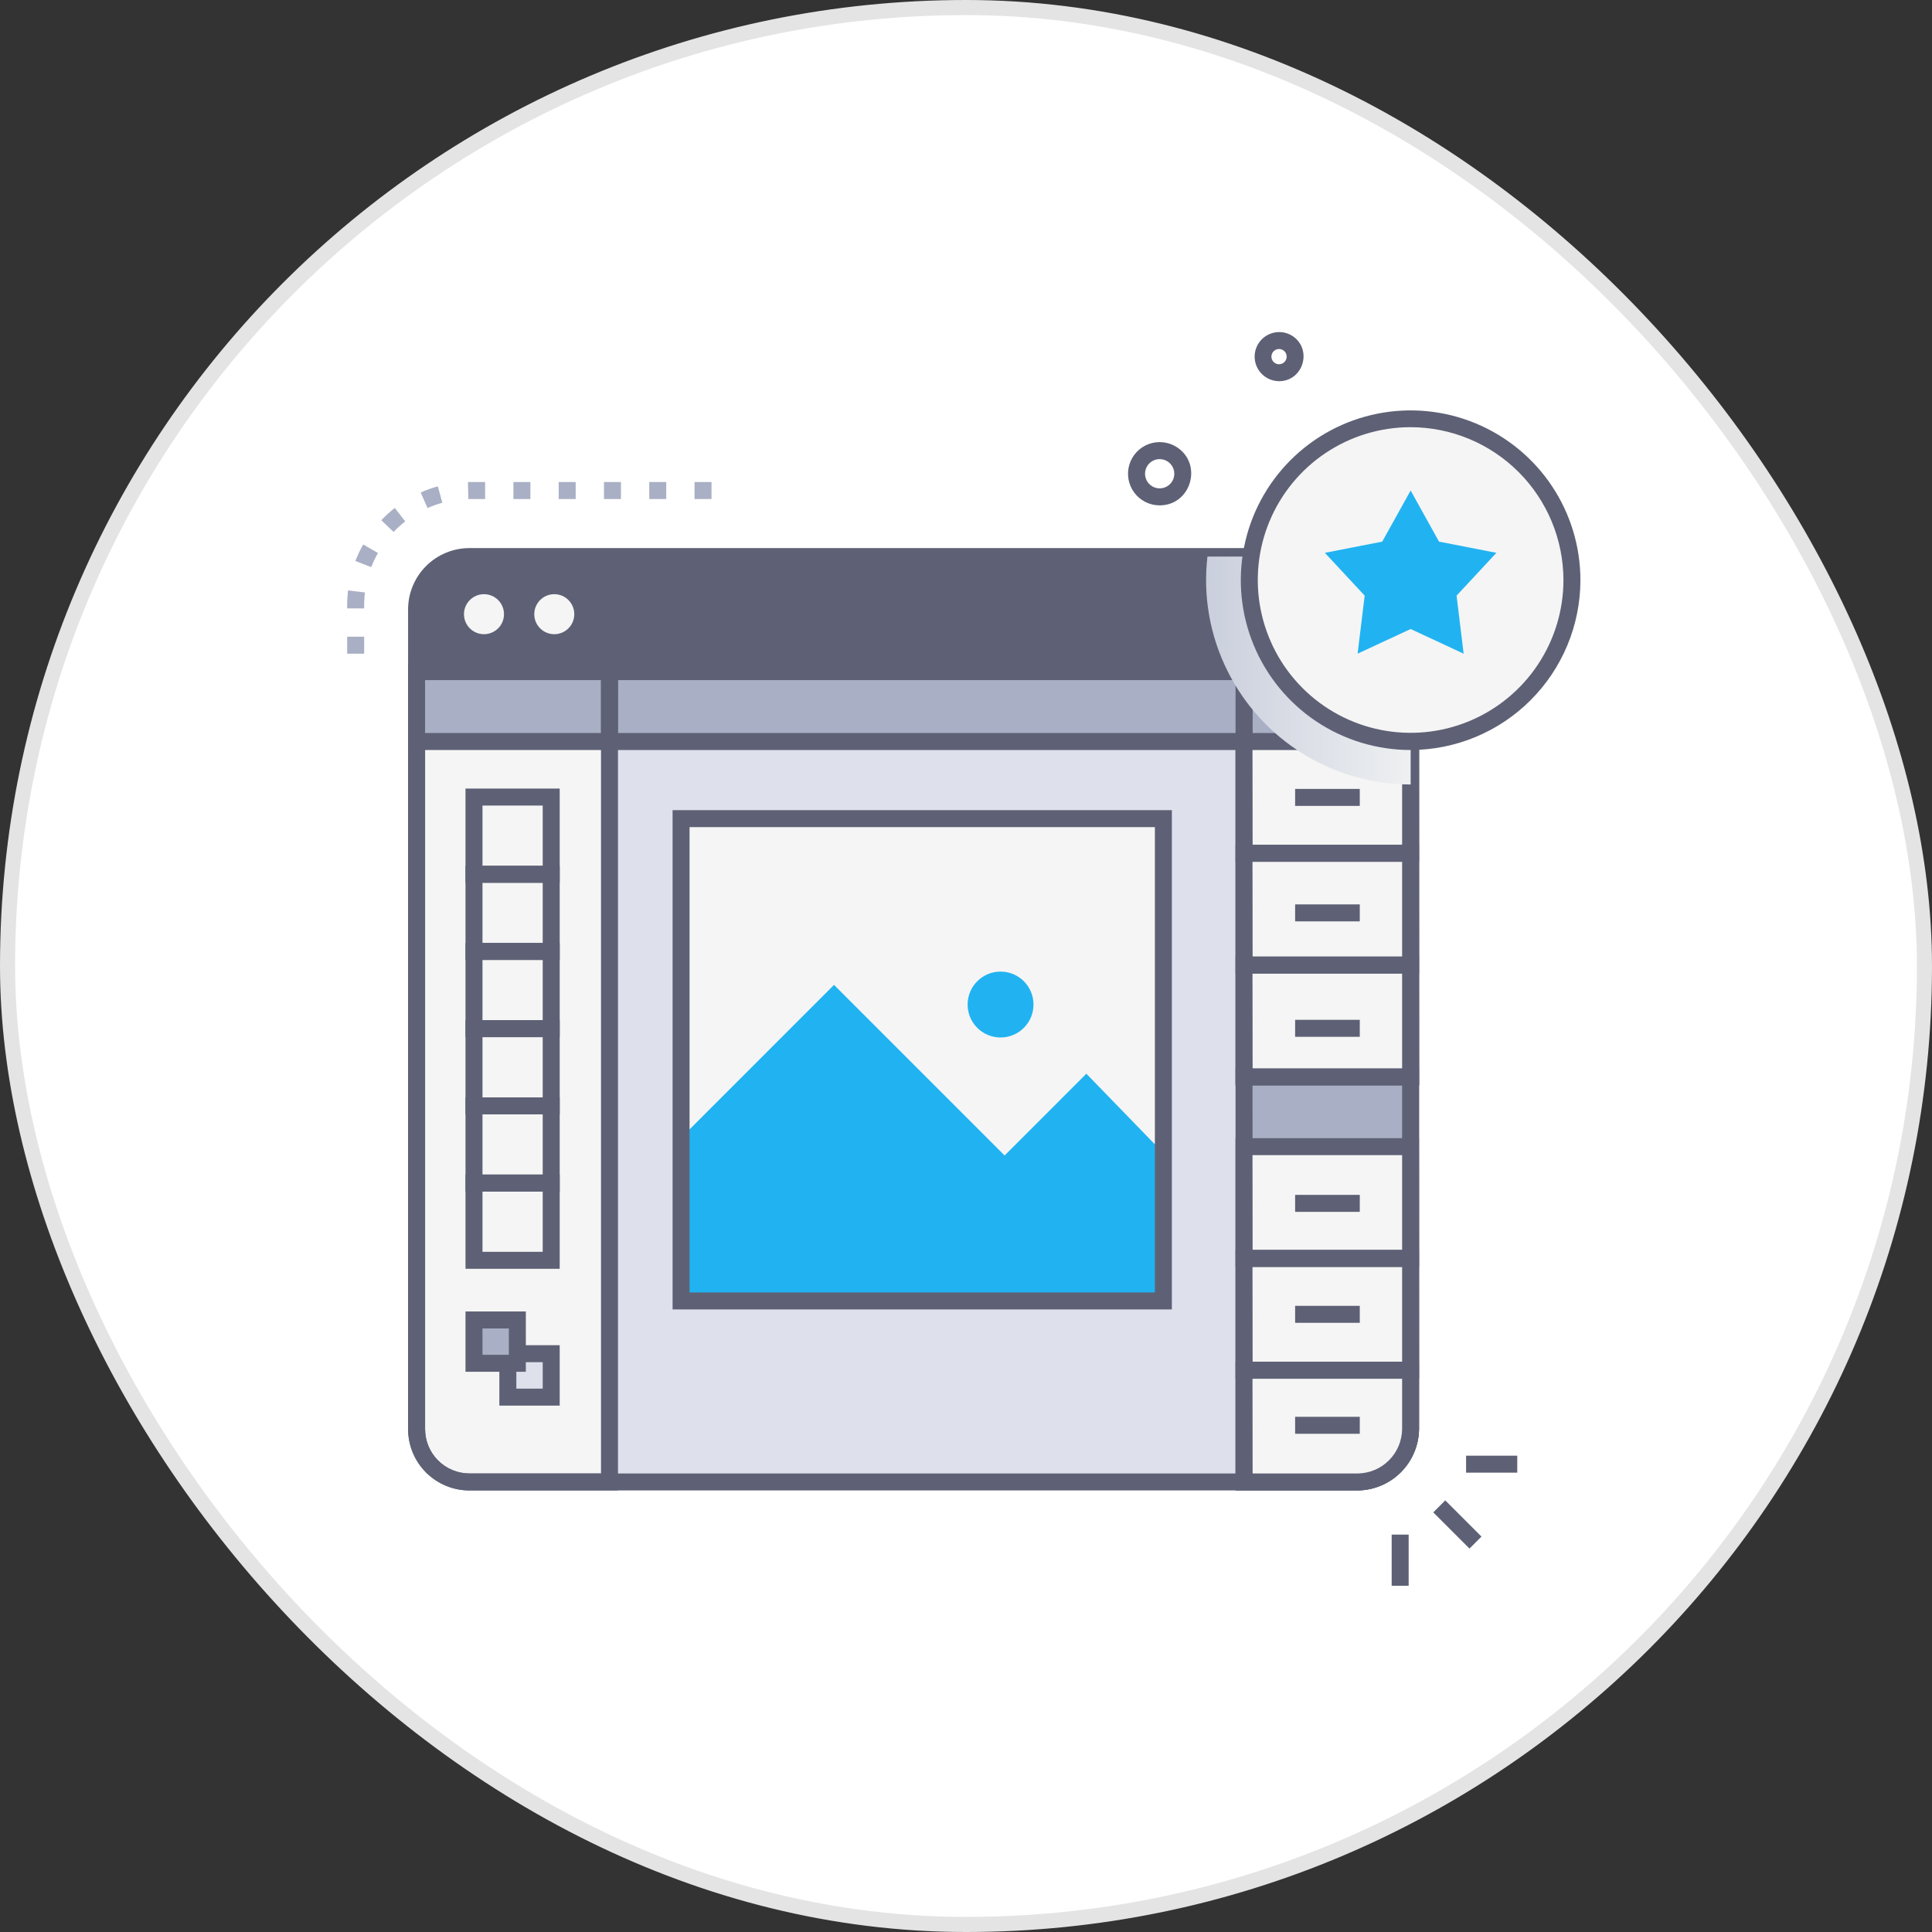 <svg width="128" height="128" viewBox="0 0 128 128" fill="none" xmlns="http://www.w3.org/2000/svg">
<rect x="0" y="0" width="128" height="128" fill="#333333" stroke="none"/>
<rect x="0.5" y="0.5" width="127" height="127" rx="63.5" fill="white"/>
<rect x="0.5" y="0.5" width="127" height="127" rx="63.5" stroke="#E4E4E4"/>
<path d="M93.456 44.498V94.684C93.448 95.61 93.077 96.495 92.423 97.15C91.768 97.804 90.883 98.175 89.957 98.183H31.098C30.171 98.18 29.283 97.81 28.627 97.155C27.972 96.499 27.603 95.611 27.601 94.684V44.498H93.456Z" fill="#F5F5F5"/>
<path d="M82.426 49.127H40.381V98.183H82.426V49.127Z" fill="#DEE1EC"/>
<path d="M89.957 36.882H31.099C30.64 36.882 30.185 36.972 29.76 37.148C29.335 37.324 28.95 37.582 28.625 37.907C28.3 38.232 28.042 38.618 27.866 39.043C27.691 39.468 27.6 39.923 27.601 40.382V44.507H93.458V40.382C93.458 39.923 93.368 39.468 93.192 39.043C93.016 38.618 92.758 38.232 92.433 37.907C92.108 37.582 91.722 37.324 91.297 37.148C90.872 36.972 90.417 36.882 89.957 36.882Z" fill="#5E6175"/>
<path d="M36.723 42.017C37.455 42.017 38.048 41.424 38.048 40.692C38.048 39.96 37.455 39.366 36.723 39.366C35.99 39.366 35.397 39.96 35.397 40.692C35.397 41.424 35.99 42.017 36.723 42.017Z" fill="#F5F5F5"/>
<path d="M32.065 42.017C32.797 42.017 33.391 41.424 33.391 40.692C33.391 39.96 32.797 39.366 32.065 39.366C31.333 39.366 30.74 39.96 30.74 40.692C30.74 41.424 31.333 42.017 32.065 42.017Z" fill="#F5F5F5"/>
<path d="M94.021 45.06H27.037V40.373C27.038 39.296 27.467 38.264 28.228 37.502C28.99 36.741 30.023 36.313 31.1 36.312H89.96C91.036 36.313 92.069 36.742 92.83 37.503C93.591 38.264 94.019 39.296 94.021 40.373V45.06ZM28.162 43.935H92.896V40.373C92.895 39.595 92.585 38.848 92.035 38.298C91.484 37.748 90.738 37.438 89.96 37.437H31.1C30.321 37.438 29.575 37.747 29.024 38.298C28.473 38.848 28.163 39.594 28.162 40.373V43.935Z" fill="#5E6175"/>
<path d="M89.957 98.746H31.098C30.021 98.745 28.989 98.316 28.227 97.555C27.466 96.793 27.039 95.761 27.038 94.684V43.935H94.019V94.684C94.002 95.756 93.569 96.78 92.811 97.538C92.053 98.296 91.029 98.729 89.957 98.746ZM28.163 45.06V94.684C28.164 95.463 28.473 96.209 29.023 96.759C29.573 97.31 30.319 97.62 31.098 97.621H89.957C90.733 97.61 91.474 97.298 92.022 96.749C92.571 96.201 92.883 95.46 92.894 94.684V45.06H28.163Z" fill="#5E6175"/>
<path d="M40.943 98.746H31.098C30.021 98.745 28.989 98.316 28.227 97.555C27.466 96.793 27.039 95.761 27.038 94.684V43.935H40.943V98.746ZM28.163 45.06V94.684C28.164 95.463 28.473 96.209 29.023 96.759C29.573 97.31 30.319 97.62 31.098 97.621H39.818V45.06H28.163Z" fill="#5E6175"/>
<path d="M93.457 44.504H82.428V71.341H93.457V44.504Z" fill="#A9AFC4"/>
<path d="M93.456 71.344V94.684C93.45 95.589 93.096 96.456 92.468 97.107C91.839 97.757 90.985 98.141 90.081 98.179H82.42V71.344H93.456Z" fill="#A9AFC4"/>
<path d="M94.019 71.901H81.857V43.935H94.011L94.019 71.901ZM82.99 70.776H92.894V45.06H82.982L82.99 70.776Z" fill="#5E6175"/>
<path d="M90.087 98.742H81.857V70.78H94.011V94.684C94.002 95.735 93.589 96.741 92.859 97.496C92.129 98.251 91.136 98.697 90.087 98.742ZM82.99 97.617H90.066C90.823 97.582 91.538 97.258 92.063 96.713C92.589 96.168 92.886 95.442 92.894 94.684V71.905H82.982L82.99 97.617Z" fill="#5E6175"/>
<path d="M82.428 44.502H40.381V49.129H82.428V44.502Z" fill="#A9AFC4"/>
<path d="M37.081 58.486H30.841V52.245H37.081V58.486ZM31.966 57.361H35.956V53.37H31.966V57.361Z" fill="#5E6175"/>
<path d="M37.081 63.599H30.841V57.361H37.081V63.599ZM31.966 62.474H35.956V58.486H31.966V62.474Z" fill="#5E6175"/>
<path d="M37.081 68.714H30.841V62.474H37.081V68.714ZM31.966 67.589H35.956V63.599H31.966V67.589Z" fill="#5E6175"/>
<path d="M37.081 73.829H30.841V67.589H37.081V73.829ZM31.966 72.704H35.956V68.714H31.966V72.704Z" fill="#5E6175"/>
<path d="M37.081 78.942H30.841V72.704H37.081V78.942ZM31.966 77.817H35.956V73.829H31.966V77.817Z" fill="#5E6175"/>
<path d="M37.081 84.061H30.841V77.817H37.081V84.061ZM31.966 82.936H35.956V78.942H31.966V82.936Z" fill="#5E6175"/>
<path d="M40.383 44.504H27.601V49.129H40.383V44.504Z" fill="#A9AFC4"/>
<path d="M82.983 49.69H39.818V43.935H82.983V49.69ZM40.936 48.565H81.858V45.06H40.943L40.936 48.565Z" fill="#5E6175"/>
<path d="M40.944 49.69H27.037V43.935H40.944V49.69ZM28.162 48.565H39.819V45.06H28.162V48.565Z" fill="#5E6175"/>
<path d="M36.517 89.693H33.646V92.564H36.517V89.693Z" fill="#DEE1EC"/>
<path d="M93.457 49.127H82.428V56.532H93.457V49.127Z" fill="#F5F5F5"/>
<path d="M93.457 56.534H82.428V63.938H93.457V56.534Z" fill="#F5F5F5"/>
<path d="M93.457 63.938H82.428V71.342H93.457V63.938Z" fill="#F5F5F5"/>
<path d="M94.019 57.096H81.857V48.565H94.011L94.019 57.096ZM82.99 55.971H92.894V49.69H82.982L82.99 55.971Z" fill="#5E6175"/>
<path d="M94.019 64.501H81.857V55.971H94.011L94.019 64.501ZM82.99 63.376H92.894V57.096H82.982L82.99 63.376Z" fill="#5E6175"/>
<path d="M94.019 71.905H81.857V63.376H94.011L94.019 71.905ZM82.99 70.78H92.894V64.501H82.982L82.99 70.78Z" fill="#5E6175"/>
<path d="M93.457 75.97H82.428V83.374H93.457V75.97Z" fill="#F5F5F5"/>
<path d="M93.457 83.374H82.428V90.779H93.457V83.374Z" fill="#F5F5F5"/>
<path d="M93.456 90.781V94.684C93.448 95.61 93.077 96.495 92.423 97.15C91.768 97.804 90.883 98.175 89.957 98.183H82.42V90.781H93.456Z" fill="#F5F5F5"/>
<path d="M94.019 83.937H81.857V75.407H94.011L94.019 83.937ZM82.99 82.812H92.894V76.532H82.982L82.99 82.812Z" fill="#5E6175"/>
<path d="M94.019 91.343H81.857V82.812H94.011L94.019 91.343ZM82.99 90.218H92.894V83.937H82.982L82.99 90.218Z" fill="#5E6175"/>
<path d="M89.957 98.746H81.857V90.218H94.011V94.684C93.995 95.755 93.563 96.777 92.806 97.535C92.05 98.293 91.028 98.727 89.957 98.746ZM82.99 97.621H89.957C90.733 97.61 91.474 97.298 92.022 96.749C92.571 96.201 92.883 95.46 92.894 94.684V91.343H82.982L82.99 97.621Z" fill="#5E6175"/>
<path d="M37.081 93.126H33.084V89.123H37.081V93.126ZM34.209 92.001H35.956V90.248H34.209V92.001Z" fill="#5E6175"/>
<path d="M34.274 87.451H31.403V90.321H34.274V87.451Z" fill="#A9AFC4"/>
<path d="M34.838 90.884H30.841V86.888H34.838V90.884ZM31.966 89.759H33.713V88.013H31.966V89.759Z" fill="#5E6175"/>
<path d="M90.089 52.268H85.805V53.393H90.089V52.268Z" fill="#5E6175"/>
<path d="M90.089 79.163H85.805V80.288H90.089V79.163Z" fill="#5E6175"/>
<path d="M90.089 86.515H85.805V87.64H90.089V86.515Z" fill="#5E6175"/>
<path d="M90.089 93.867H85.805V94.992H90.089V93.867Z" fill="#5E6175"/>
<path d="M90.089 59.918H85.805V61.043H90.089V59.918Z" fill="#5E6175"/>
<path d="M90.089 67.566H85.805V68.691H90.089V67.566Z" fill="#5E6175"/>
<path d="M77.076 54.237H45.123V86.191H77.076V54.237Z" fill="#F5F5F5"/>
<path style="mix-blend-mode:multiply" d="M93.459 40.373C93.458 39.445 93.089 38.555 92.433 37.899C91.776 37.243 90.886 36.874 89.958 36.874H79.996C79.692 39.492 80.161 42.141 81.346 44.494C82.473 46.741 84.203 48.63 86.342 49.951C88.481 51.272 90.945 51.972 93.459 51.974C93.459 44.446 93.474 44.511 93.459 44.492V40.373Z" fill="url(#paint0_linear_12170_1706)"/>
<path d="M93.456 49.127C99.362 49.127 104.149 44.34 104.149 38.434C104.149 32.529 99.362 27.741 93.456 27.741C87.551 27.741 82.763 32.529 82.763 38.434C82.763 44.34 87.551 49.127 93.456 49.127Z" fill="#F5F5F5"/>
<path d="M93.457 49.69C91.231 49.69 89.056 49.03 87.206 47.794C85.356 46.558 83.914 44.801 83.063 42.745C82.211 40.689 81.989 38.427 82.423 36.245C82.857 34.063 83.928 32.058 85.502 30.485C87.075 28.912 89.079 27.84 91.262 27.406C93.444 26.972 95.706 27.195 97.762 28.046C99.817 28.898 101.574 30.34 102.811 32.19C104.047 34.04 104.707 36.215 104.707 38.44C104.702 41.422 103.515 44.281 101.406 46.389C99.297 48.498 96.439 49.685 93.457 49.69ZM93.457 28.302C91.454 28.302 89.496 28.896 87.831 30.008C86.166 31.121 84.869 32.702 84.102 34.552C83.336 36.402 83.135 38.438 83.526 40.402C83.917 42.366 84.881 44.17 86.297 45.586C87.713 47.002 89.517 47.967 91.481 48.357C93.445 48.748 95.481 48.547 97.331 47.781C99.181 47.015 100.763 45.717 101.875 44.052C102.988 42.387 103.582 40.429 103.582 38.427C103.577 35.743 102.508 33.17 100.611 31.273C98.713 29.375 96.14 28.307 93.457 28.302Z" fill="#5E6175"/>
<path d="M93.459 32.498L95.339 35.884L99.14 36.627L96.502 39.462L96.97 43.307L93.459 41.674L89.945 43.307L90.413 39.462L87.775 36.627L91.576 35.884L93.459 32.498Z" fill="#21B3F1"/>
<path d="M76.825 33.482C76.499 33.482 76.178 33.405 75.887 33.258C75.596 33.112 75.343 32.899 75.148 32.638C74.954 32.376 74.823 32.073 74.766 31.752C74.709 31.431 74.728 31.101 74.821 30.789C74.914 30.477 75.078 30.19 75.301 29.952C75.524 29.715 75.799 29.532 76.105 29.419C76.411 29.307 76.739 29.267 77.062 29.303C77.386 29.339 77.697 29.45 77.971 29.627C79.703 30.752 78.916 33.482 76.825 33.482ZM76.825 30.417C76.625 30.418 76.43 30.481 76.267 30.598C76.105 30.714 75.982 30.878 75.916 31.067C75.85 31.256 75.844 31.46 75.899 31.652C75.954 31.845 76.067 32.016 76.223 32.141C76.379 32.267 76.57 32.341 76.769 32.354C76.969 32.366 77.168 32.317 77.338 32.212C77.509 32.108 77.643 31.953 77.722 31.769C77.801 31.585 77.821 31.381 77.779 31.186C77.733 30.968 77.614 30.774 77.442 30.634C77.269 30.494 77.055 30.418 76.833 30.417H76.825Z" fill="#5E6175"/>
<path d="M84.734 25.255C84.482 25.252 84.234 25.192 84.01 25.077C83.785 24.962 83.591 24.797 83.441 24.594C83.291 24.392 83.191 24.157 83.147 23.909C83.103 23.661 83.118 23.406 83.19 23.164C83.262 22.923 83.388 22.701 83.56 22.517C83.732 22.333 83.945 22.191 84.181 22.103C84.417 22.015 84.67 21.983 84.921 22.009C85.171 22.035 85.412 22.119 85.625 22.255C86.971 23.134 86.358 25.255 84.734 25.255ZM84.734 23.123C84.63 23.124 84.529 23.158 84.444 23.219C84.36 23.28 84.296 23.365 84.263 23.464C84.229 23.562 84.226 23.669 84.255 23.768C84.285 23.869 84.344 23.957 84.425 24.022C84.507 24.087 84.606 24.125 84.71 24.131C84.814 24.137 84.917 24.111 85.006 24.056C85.094 24.001 85.163 23.92 85.204 23.824C85.245 23.728 85.255 23.622 85.233 23.52C85.208 23.408 85.146 23.307 85.056 23.235C84.967 23.162 84.855 23.123 84.74 23.123H84.734Z" fill="#5E6175"/>
<path d="M95.754 99.403L94.958 100.199L97.356 102.597L98.152 101.802L95.754 99.403Z" fill="#5E6175"/>
<path d="M100.523 96.443H97.131V97.568H100.523V96.443Z" fill="#5E6175"/>
<path d="M93.327 101.671H92.202V105.061H93.327V101.671Z" fill="#5E6175"/>
<path d="M24.126 43.307H23.001V42.182H24.126V43.307ZM24.126 40.307H23.001C22.994 39.91 23.014 39.512 23.061 39.117L24.177 39.252C24.137 39.602 24.12 39.955 24.126 40.307ZM24.595 37.572L23.545 37.167C23.69 36.791 23.863 36.426 24.063 36.075L25.041 36.638C24.87 36.938 24.721 37.25 24.595 37.572ZM26.075 35.241L25.261 34.465C25.539 34.174 25.838 33.903 26.155 33.655L26.847 34.544C26.573 34.757 26.314 34.99 26.075 35.241ZM28.325 33.655L27.871 32.626C28.24 32.464 28.62 32.329 29.009 32.222L29.305 33.308C28.973 33.4 28.647 33.516 28.332 33.655H28.325ZM31.028 33.06L31.004 31.936C31.13 31.936 31.191 31.936 32.14 31.936V33.06H31.028ZM47.14 33.06H46.015V31.936H47.14V33.06ZM44.14 33.06H43.015V31.936H44.14V33.06ZM41.14 33.06H40.015V31.936H41.14V33.06ZM38.14 33.06H37.015V31.936H38.14V33.06ZM35.14 33.06H34.015V31.936H35.14V33.06Z" fill="#A9AFC4"/>
<path d="M45.123 75.385L55.255 65.252L66.558 76.555L71.974 71.136L77.076 76.395V86.191H45.123V75.385Z" fill="#21B3F1"/>
<path d="M66.289 68.736C67.495 68.736 68.472 67.759 68.472 66.554C68.472 65.348 67.495 64.371 66.289 64.371C65.084 64.371 64.107 65.348 64.107 66.554C64.107 67.759 65.084 68.736 66.289 68.736Z" fill="#21B3F1"/>
<path d="M77.639 86.753H44.56V53.674H77.639V86.753ZM45.685 85.628H76.514V54.799H45.685V85.628Z" fill="#5E6175"/>
<defs>
<linearGradient id="paint0_linear_12170_1706" x1="79.906" y1="44.432" x2="93.464" y2="44.432" gradientUnits="userSpaceOnUse">
<stop stop-color="#CACFDD"/>
<stop offset="1" stop-color="#EEF0F1"/>
</linearGradient>
</defs>
</svg>
